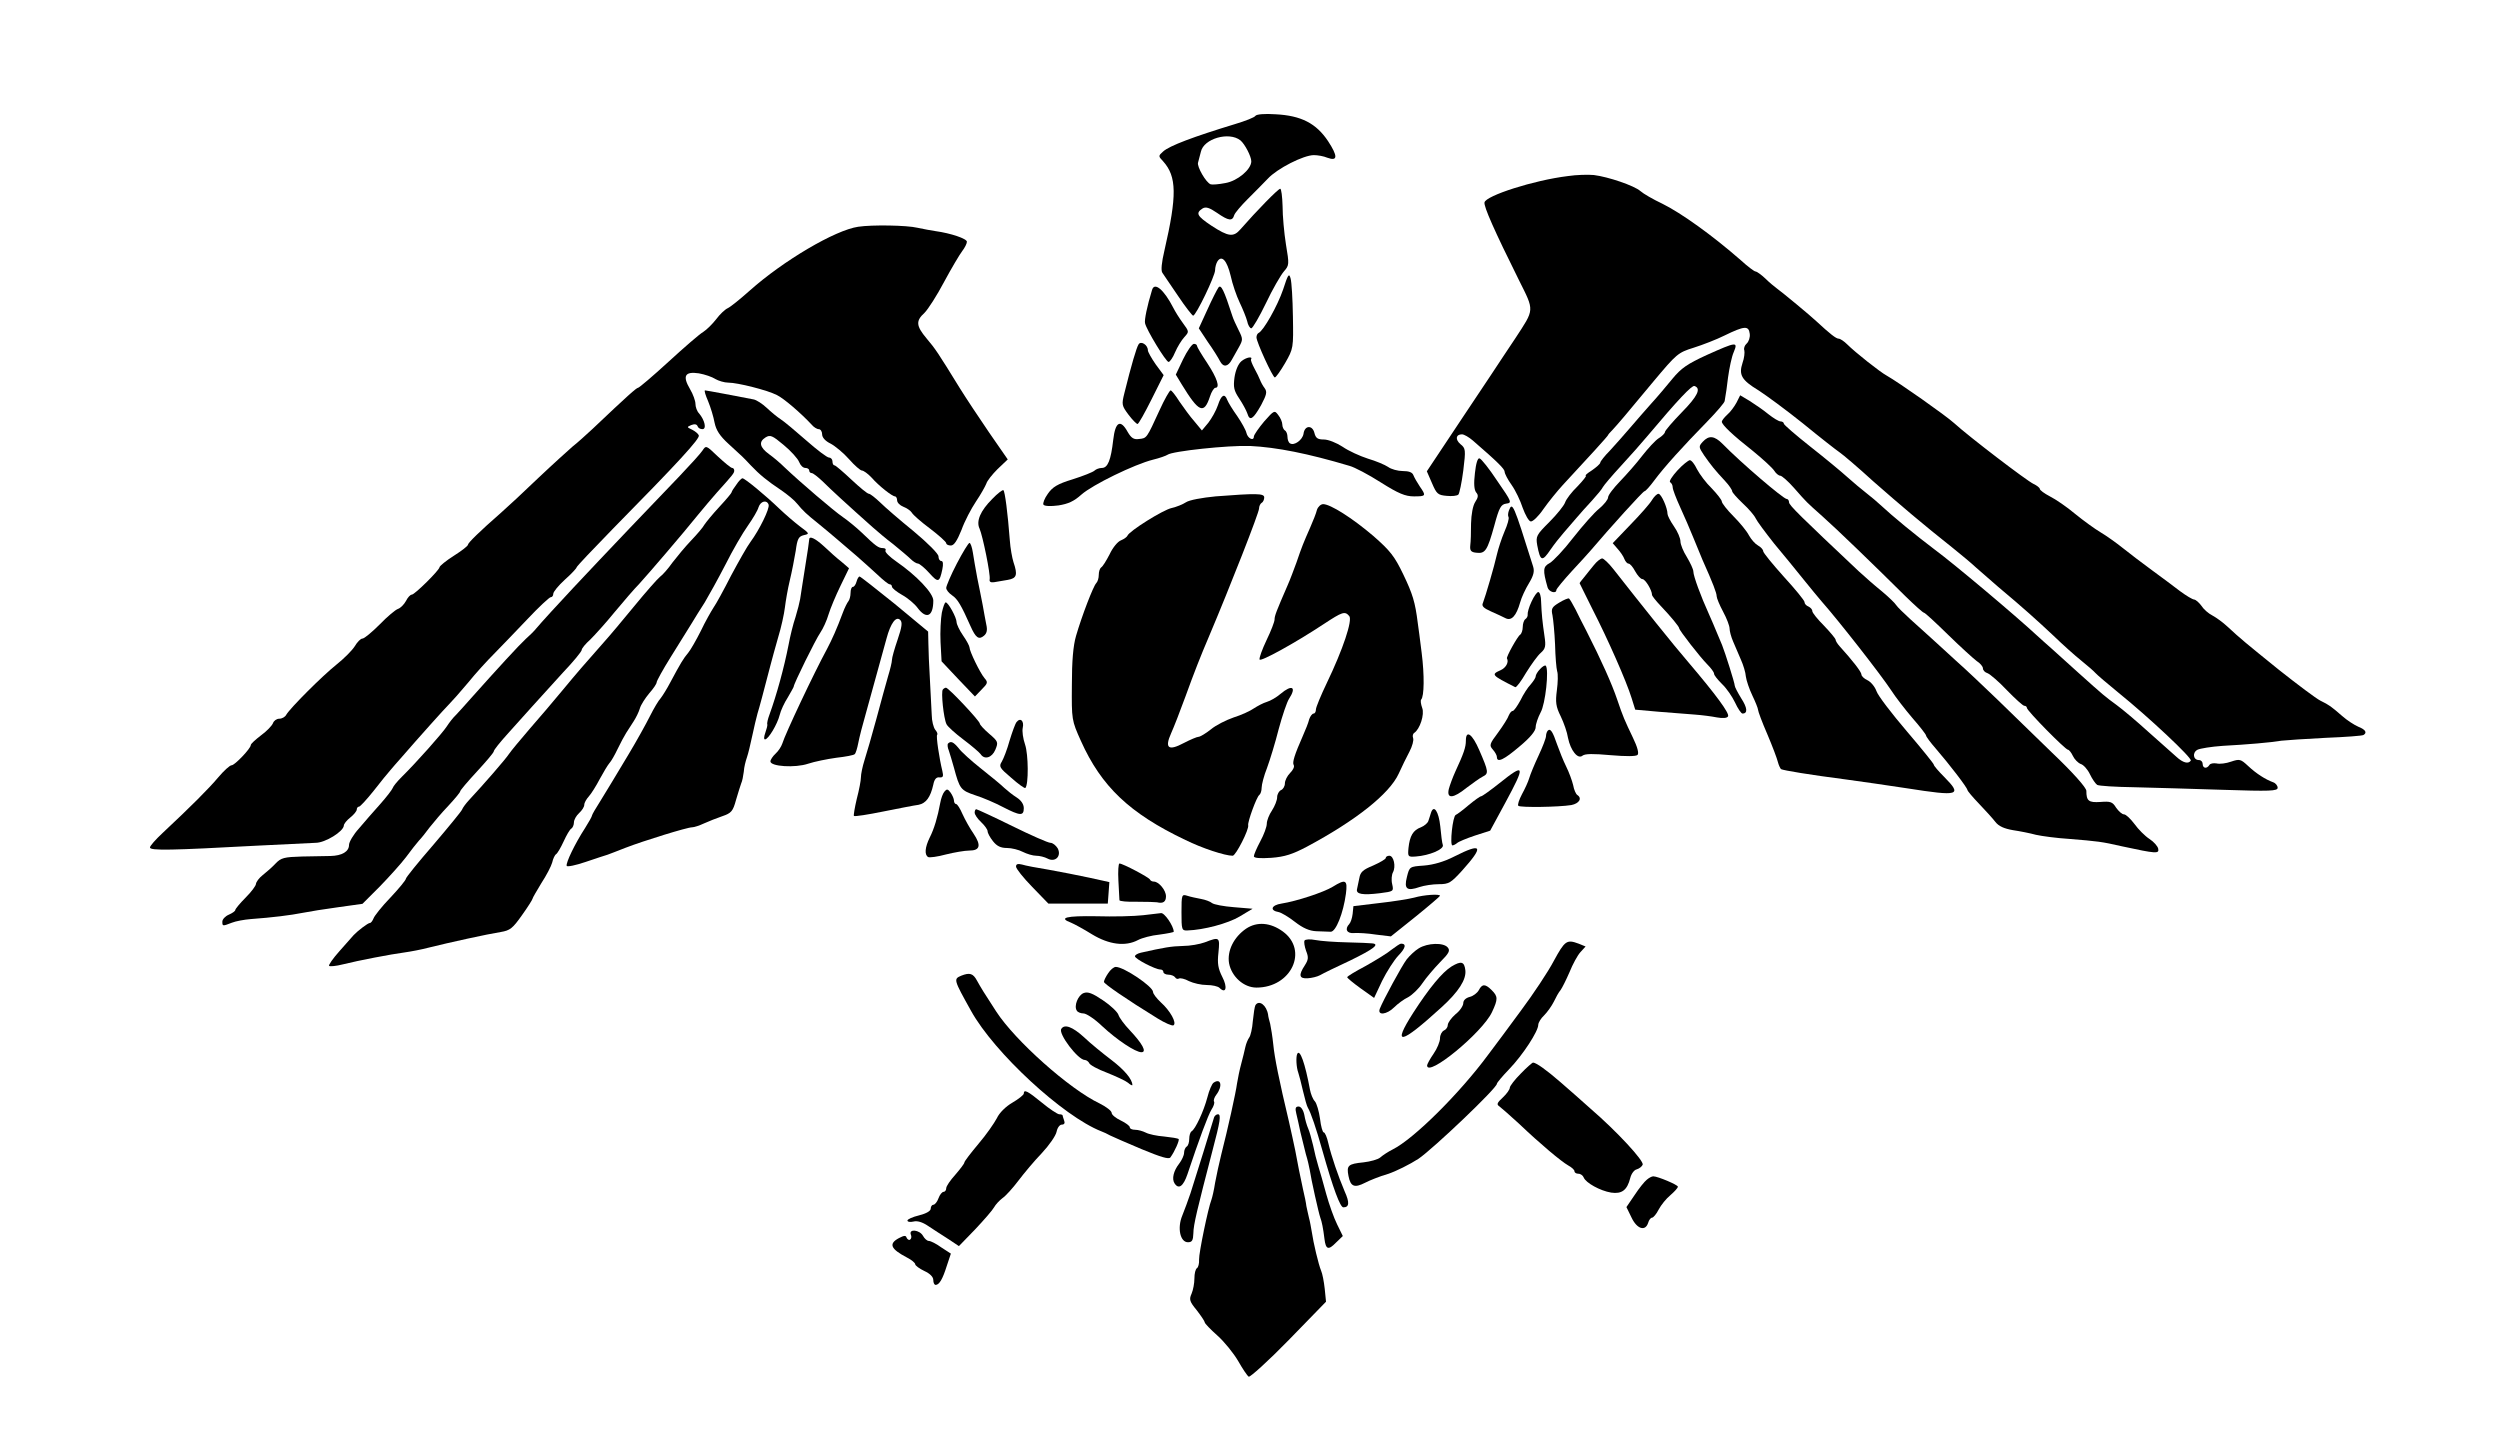 <?xml version="1.0" standalone="no"?>
<!DOCTYPE svg PUBLIC "-//W3C//DTD SVG 20010904//EN"
 "http://www.w3.org/TR/2001/REC-SVG-20010904/DTD/svg10.dtd">
<svg version="1.0" xmlns="http://www.w3.org/2000/svg"
 width="967pt" height="554pt" viewBox="0 0 967 554"
 preserveAspectRatio="xMidYMid meet">
<g transform="translate(0,554) scale(0.1,-0.1)"
fill="#000000" stroke="none">
<path d="M4856 5092 c-3 -6 -39 -20 -79 -32 -161 -49 -254 -84 -278 -106 -19
-17 -19 -18 0 -38 53 -59 54 -132 5 -345 -11 -46 -14 -78 -8 -86 5 -7 32 -48
61 -90 28 -42 55 -76 58 -76 11 0 85 154 85 176 0 11 4 26 9 34 17 26 37 3 51
-55 7 -33 23 -79 35 -104 12 -25 25 -57 29 -72 3 -16 11 -28 16 -28 5 0 31 44
57 98 25 53 57 108 69 122 21 24 21 27 8 105 -7 44 -13 110 -13 148 -1 37 -5
67 -9 67 -8 0 -91 -85 -154 -157 -27 -31 -46 -29 -112 14 -57 38 -62 49 -34
67 12 7 26 3 55 -17 46 -32 60 -33 67 -9 3 9 27 37 52 62 25 25 60 60 78 79
36 39 138 91 178 91 15 0 38 -4 52 -10 41 -15 41 6 3 64 -46 69 -104 99 -203
104 -42 3 -74 0 -78 -6z m-58 -95 c17 -14 42 -62 42 -81 0 -31 -53 -76 -100
-84 -25 -5 -51 -7 -57 -5 -18 6 -54 69 -49 84 2 8 7 27 11 42 11 51 109 79
153 44z"/>
<path d="M6065 4859 c-132 -16 -318 -76 -323 -102 -3 -16 38 -109 133 -300 61
-122 61 -111 -14 -226 -20 -29 -40 -61 -46 -69 -5 -8 -74 -112 -153 -230
l-143 -215 20 -46 c18 -42 23 -46 57 -49 20 -2 40 0 45 5 4 4 13 46 19 93 10
81 9 86 -11 102 -21 18 -18 38 6 38 8 0 27 -11 42 -24 97 -84 123 -110 123
-121 0 -7 12 -30 27 -51 15 -21 34 -61 43 -89 10 -27 23 -51 31 -52 8 -1 30
20 49 48 19 27 53 69 75 93 95 102 175 190 175 193 0 2 8 11 18 21 22 24 47
53 158 187 89 106 94 111 155 130 35 11 89 32 119 47 78 38 94 39 98 7 2 -14
-4 -31 -12 -38 -8 -7 -12 -19 -9 -26 2 -8 0 -30 -7 -49 -15 -46 -4 -66 62
-106 28 -18 106 -75 172 -128 66 -54 130 -104 142 -112 12 -8 71 -58 130 -112
106 -93 192 -166 308 -258 31 -25 71 -58 89 -75 18 -16 57 -50 86 -75 98 -82
151 -130 214 -189 34 -33 82 -76 107 -96 25 -20 50 -42 55 -48 6 -7 46 -41 90
-77 114 -92 285 -252 279 -262 -9 -14 -30 -9 -56 15 -14 12 -62 55 -108 96
-45 41 -101 88 -123 104 -45 33 -49 36 -147 124 -35 32 -82 74 -103 93 -22 19
-47 42 -56 50 -85 79 -324 280 -396 333 -78 59 -161 127 -215 177 -8 8 -31 27
-50 42 -19 15 -53 43 -75 63 -22 20 -86 73 -142 117 -57 45 -103 85 -103 89 0
5 -6 9 -13 9 -7 0 -28 13 -47 28 -19 16 -52 38 -72 51 l-37 22 -14 -28 c-8
-15 -24 -37 -36 -47 -12 -11 -21 -23 -21 -27 0 -12 42 -52 121 -114 38 -31 75
-65 82 -76 6 -10 17 -19 23 -19 6 0 30 -21 53 -47 52 -59 45 -52 110 -110 53
-47 192 -181 321 -309 36 -35 68 -64 72 -64 4 0 46 -39 94 -86 48 -47 98 -92
110 -101 13 -8 24 -21 24 -28 0 -8 8 -16 18 -19 10 -4 44 -33 75 -66 32 -33
62 -60 67 -60 6 0 10 -4 10 -8 0 -11 149 -162 159 -162 4 0 13 -11 19 -24 6
-13 20 -27 30 -31 11 -3 27 -21 36 -40 9 -19 22 -37 28 -41 7 -4 71 -8 142 -9
72 -2 227 -6 344 -10 183 -6 212 -5 212 8 0 8 -8 18 -17 21 -30 11 -65 33 -97
63 -29 27 -33 28 -66 17 -19 -7 -45 -10 -56 -7 -12 2 -25 0 -28 -6 -10 -16
-26 -13 -26 4 0 8 -6 15 -14 15 -23 0 -27 29 -6 40 10 5 54 12 97 15 94 5 187
13 228 20 17 2 93 7 170 11 77 3 143 8 147 11 15 9 8 21 -20 32 -16 7 -44 25
-63 42 -44 38 -48 41 -84 59 -16 8 -88 62 -160 119 -131 106 -146 118 -200
168 -16 15 -42 34 -57 42 -16 8 -35 25 -43 38 -9 12 -21 23 -28 24 -6 0 -31
15 -54 32 -23 18 -72 54 -110 82 -37 27 -88 66 -113 86 -25 20 -63 47 -85 60
-22 13 -66 45 -98 71 -32 27 -76 57 -98 68 -21 11 -39 24 -39 29 0 4 -11 13
-24 19 -26 12 -250 183 -307 235 -33 30 -215 158 -261 184 -26 14 -122 90
-153 121 -12 12 -27 22 -33 22 -10 0 -33 18 -87 68 -22 21 -132 112 -153 127
-8 6 -28 22 -44 38 -16 15 -33 27 -38 27 -4 0 -30 19 -56 43 -111 97 -231 183
-304 219 -36 17 -74 39 -85 49 -24 21 -124 55 -180 62 -22 2 -67 1 -100 -4z"/>
<path d="M3320 4663 c-90 -13 -291 -132 -420 -247 -36 -32 -74 -63 -85 -68
-11 -5 -31 -24 -45 -43 -14 -18 -36 -40 -50 -49 -14 -8 -74 -60 -135 -116 -60
-55 -113 -100 -117 -100 -6 0 -40 -30 -176 -159 -26 -24 -60 -55 -77 -68 -16
-14 -76 -68 -132 -121 -56 -54 -122 -115 -147 -137 -79 -69 -126 -115 -126
-122 0 -5 -25 -24 -55 -43 -30 -19 -54 -39 -55 -44 0 -11 -96 -106 -107 -106
-6 0 -16 -11 -23 -25 -7 -13 -21 -27 -30 -30 -10 -3 -42 -30 -71 -60 -30 -30
-60 -55 -67 -55 -7 0 -20 -13 -30 -30 -10 -16 -42 -48 -71 -71 -55 -44 -179
-168 -194 -194 -4 -8 -16 -15 -27 -15 -10 0 -21 -8 -24 -17 -4 -10 -24 -31
-46 -47 -22 -17 -40 -33 -40 -38 0 -13 -62 -78 -74 -78 -7 0 -30 -21 -52 -47
-37 -44 -106 -113 -214 -214 -28 -26 -50 -51 -50 -57 0 -13 83 -11 415 7 105
5 206 10 226 11 37 0 108 44 109 67 0 6 11 20 25 31 14 11 25 25 25 31 0 6 4
11 9 11 4 0 30 28 57 62 27 35 56 70 64 79 8 10 26 30 40 46 72 83 168 190
186 208 11 11 45 49 75 85 29 36 74 85 99 110 25 25 82 85 128 133 45 48 87
87 92 87 6 0 10 6 10 13 0 8 20 32 45 55 25 22 45 44 45 47 0 4 63 70 139 148
258 262 339 351 334 363 -2 6 -14 16 -26 22 -21 10 -21 10 -3 18 13 5 21 3 24
-4 2 -7 10 -12 19 -12 17 0 9 35 -13 61 -8 8 -14 25 -14 37 0 11 -9 37 -21 57
-30 51 -20 69 34 61 23 -4 52 -14 64 -22 12 -7 35 -14 50 -14 36 0 151 -29
188 -48 27 -13 93 -70 134 -114 8 -10 21 -18 28 -18 7 0 13 -9 13 -20 0 -12
12 -26 33 -36 17 -9 50 -36 71 -60 21 -24 44 -44 50 -44 6 0 23 -12 37 -27 29
-33 80 -73 91 -73 4 0 8 -7 8 -15 0 -9 11 -20 24 -25 13 -5 28 -15 33 -23 4
-8 36 -36 71 -62 34 -26 62 -51 62 -56 0 -5 8 -9 18 -9 12 0 24 18 41 60 12
34 38 83 56 110 19 28 36 59 40 69 3 11 23 36 44 57 l39 37 -72 104 c-39 57
-90 134 -113 171 -85 138 -95 153 -129 193 -41 49 -42 68 -8 99 14 14 48 67
76 120 28 52 60 106 70 119 10 13 18 29 18 36 0 12 -63 33 -121 41 -15 2 -46
8 -70 13 -42 10 -176 12 -229 4z"/>
<path d="M4963 4420 c-21 -62 -76 -160 -95 -168 -4 -2 -8 -9 -8 -17 0 -18 63
-155 71 -155 4 0 22 25 40 56 32 56 32 58 30 179 -1 68 -5 134 -9 148 -6 22
-10 16 -29 -43z"/>
<path d="M4713 4428 c-5 -7 -25 -46 -43 -86 l-33 -72 35 -53 c20 -28 41 -62
47 -74 13 -25 31 -22 46 6 6 10 18 32 27 48 16 29 16 32 -1 66 -10 20 -21 44
-24 54 -33 102 -44 124 -54 111z"/>
<path d="M4456 4418 c-19 -62 -30 -116 -27 -128 5 -25 81 -150 91 -150 5 0 17
17 25 37 9 21 25 47 36 59 19 21 19 21 -6 55 -14 19 -30 45 -37 59 -36 70 -73
101 -82 68z"/>
<path d="M4404 4208 c-8 -12 -28 -80 -55 -189 -11 -44 -10 -48 16 -83 15 -20
31 -36 35 -36 4 0 28 43 54 95 l47 94 -31 42 c-16 23 -30 48 -30 54 0 21 -27
38 -36 23z"/>
<path d="M4576 4150 l-28 -59 23 -38 c66 -108 86 -117 109 -47 6 19 16 34 21
34 19 0 7 37 -31 95 -22 33 -40 63 -40 67 0 5 -6 8 -12 8 -7 0 -26 -27 -42
-60z"/>
<path d="M6602 4167 c-76 -35 -99 -51 -133 -92 -22 -27 -59 -71 -82 -96 -23
-26 -60 -68 -82 -94 -22 -26 -57 -65 -77 -87 -21 -21 -38 -43 -38 -47 0 -5
-15 -18 -32 -30 -18 -11 -29 -21 -24 -21 4 0 -10 -18 -32 -41 -23 -22 -44 -50
-48 -62 -4 -12 -31 -46 -61 -76 -50 -50 -53 -55 -47 -90 12 -63 19 -65 52 -16
13 19 36 48 50 64 15 17 37 43 50 58 13 15 40 46 60 67 20 22 39 45 42 52 3 6
34 43 70 82 36 39 81 90 101 114 122 145 173 198 183 195 27 -9 13 -39 -49
-102 -36 -37 -65 -71 -65 -76 0 -5 -11 -16 -24 -24 -14 -9 -42 -40 -64 -68
-22 -29 -61 -73 -86 -99 -25 -26 -46 -53 -46 -62 0 -8 -15 -27 -34 -43 -19
-15 -64 -66 -101 -113 -36 -47 -78 -91 -91 -98 -26 -14 -27 -27 -8 -94 5 -18
34 -26 34 -10 0 4 27 37 60 73 33 35 65 71 72 79 74 87 203 230 209 230 4 0
21 19 38 42 37 50 110 131 204 227 37 38 68 74 68 80 1 6 2 14 3 19 1 4 6 36
10 72 5 36 14 80 22 98 17 41 12 41 -104 -11z"/>
<path d="M4802 4143 c-13 -11 -23 -36 -27 -63 -5 -38 -2 -51 18 -81 14 -21 28
-47 32 -59 9 -30 22 -22 53 33 21 40 24 51 14 65 -7 9 -15 24 -18 32 -3 8 -13
29 -22 45 -9 17 -15 32 -13 35 8 13 -19 8 -37 -7z"/>
<path d="M2739 3988 c10 -24 21 -61 25 -83 6 -29 20 -51 54 -82 56 -51 56 -51
86 -83 34 -36 65 -61 116 -95 25 -17 53 -40 63 -53 24 -29 37 -41 82 -77 20
-16 53 -44 73 -61 21 -18 55 -47 76 -65 22 -19 57 -51 79 -71 22 -21 43 -38
48 -38 5 0 9 -4 9 -9 0 -6 18 -20 39 -32 22 -12 49 -35 60 -50 34 -46 61 -34
61 28 0 29 -65 97 -143 151 -26 18 -45 37 -42 42 3 6 -1 10 -10 10 -17 0 -27
7 -83 61 -20 19 -53 46 -72 59 -34 23 -165 135 -225 192 -16 16 -43 39 -60 51
-37 27 -41 48 -14 65 18 11 26 8 70 -29 28 -23 55 -53 60 -66 5 -13 15 -23 24
-23 8 0 15 -4 15 -10 0 -5 4 -10 10 -10 5 0 24 -15 42 -32 29 -29 94 -89 193
-177 17 -15 52 -45 80 -66 27 -22 58 -48 67 -57 10 -10 23 -18 29 -18 5 0 25
-16 43 -36 35 -39 40 -38 51 14 4 20 3 32 -4 32 -6 0 -11 8 -11 18 0 10 -41
51 -96 97 -53 43 -112 94 -130 112 -19 18 -38 33 -43 33 -6 0 -36 25 -68 55
-32 30 -61 55 -65 55 -5 0 -8 7 -8 15 0 8 -6 15 -13 15 -8 0 -47 30 -88 66
-41 36 -85 73 -99 82 -14 9 -38 29 -55 45 -16 15 -39 30 -50 32 -56 11 -183
35 -188 35 -4 0 2 -19 12 -42z"/>
<path d="M4485 3953 c-50 -109 -49 -108 -79 -111 -20 -3 -30 3 -44 27 -28 51
-48 40 -56 -30 -9 -79 -21 -109 -44 -109 -10 0 -23 -5 -28 -10 -6 -6 -44 -21
-85 -34 -59 -18 -78 -30 -96 -56 -13 -18 -20 -37 -17 -42 4 -6 28 -7 58 -3 38
6 60 16 89 42 43 38 205 117 277 135 25 6 50 15 56 19 18 14 235 37 319 34
103 -5 224 -29 385 -77 19 -5 74 -34 121 -64 68 -43 95 -54 128 -54 47 0 48 2
23 38 -10 15 -21 34 -25 44 -4 11 -17 16 -41 16 -19 0 -45 7 -57 16 -12 8 -47
23 -78 32 -31 10 -75 30 -98 46 -23 15 -55 28 -72 28 -24 0 -32 5 -37 26 -8
31 -38 29 -42 -4 -4 -24 -36 -47 -52 -37 -6 3 -10 15 -10 25 0 10 -4 22 -10
25 -5 3 -10 14 -10 23 0 9 -7 26 -16 37 -14 19 -16 18 -54 -25 -21 -25 -39
-51 -40 -58 0 -20 -24 -8 -29 14 -2 10 -18 39 -35 64 -18 25 -35 53 -39 63
-10 27 -23 20 -36 -20 -7 -21 -24 -51 -37 -68 l-25 -30 -29 35 c-17 19 -42 54
-58 77 -15 24 -30 43 -34 43 -4 0 -24 -35 -43 -77z"/>
<path d="M6586 3831 c-16 -18 -16 -20 6 -53 26 -37 40 -55 81 -99 15 -16 27
-34 27 -39 0 -5 19 -26 41 -47 23 -21 45 -47 50 -58 5 -11 37 -54 71 -97 35
-42 86 -104 113 -138 28 -34 59 -73 70 -85 68 -77 229 -283 270 -345 16 -25
53 -73 82 -107 29 -33 53 -64 53 -68 0 -4 17 -27 38 -51 51 -59 122 -151 122
-160 0 -3 20 -27 45 -53 24 -25 53 -57 63 -70 13 -17 34 -26 68 -32 27 -4 67
-12 89 -18 22 -5 81 -13 130 -16 109 -9 122 -10 205 -29 130 -28 142 -29 138
-9 -2 10 -17 27 -34 38 -17 11 -43 37 -58 58 -15 20 -33 37 -40 37 -8 0 -21
12 -31 26 -14 23 -22 25 -61 22 -45 -3 -54 4 -54 43 0 12 -50 69 -132 147 -72
70 -168 163 -213 207 -46 44 -117 112 -160 150 -42 39 -89 81 -104 95 -15 14
-48 43 -72 65 -25 23 -50 47 -55 55 -5 8 -29 31 -54 52 -25 20 -65 55 -90 78
-225 212 -270 256 -270 267 0 7 -4 13 -9 13 -13 0 -179 142 -248 213 -32 32
-53 34 -77 8z"/>
<path d="M2717 3797 c-8 -12 -48 -56 -88 -98 -65 -67 -309 -323 -409 -430 -50
-53 -133 -144 -146 -160 -6 -8 -24 -26 -40 -40 -26 -24 -106 -111 -214 -232
-19 -22 -44 -49 -55 -61 -12 -11 -28 -32 -37 -46 -16 -25 -118 -140 -174 -195
-17 -17 -33 -36 -35 -43 -2 -6 -24 -35 -49 -63 -25 -28 -62 -70 -82 -94 -21
-23 -38 -52 -38 -63 0 -26 -27 -42 -72 -43 -18 0 -68 -1 -110 -2 -69 -2 -81
-5 -102 -27 -13 -14 -36 -34 -50 -45 -14 -11 -25 -26 -26 -34 0 -7 -18 -31
-40 -53 -22 -22 -40 -44 -40 -48 0 -4 -11 -12 -25 -18 -14 -6 -25 -18 -25 -27
0 -18 1 -18 37 -4 15 6 48 12 73 14 83 6 155 15 200 24 25 5 87 15 139 22 l93
13 67 67 c36 37 82 88 101 113 19 26 42 55 50 64 9 9 28 33 42 52 15 19 47 57
72 83 25 27 46 52 46 56 0 4 29 38 65 77 35 38 65 73 65 78 0 5 24 35 53 67
28 31 72 80 97 108 25 28 78 86 117 129 40 42 73 82 73 88 0 6 15 24 33 40 17
17 60 64 94 106 35 42 77 91 95 109 33 36 167 192 229 269 20 25 53 63 72 85
63 70 67 75 67 85 0 6 -4 10 -8 10 -5 0 -29 20 -55 44 -46 44 -46 44 -60 23z"/>
<path d="M5705 3710 c-5 -41 -3 -65 5 -75 9 -10 8 -19 -4 -37 -9 -14 -15 -47
-16 -83 0 -33 -1 -71 -3 -85 -2 -20 3 -26 24 -28 34 -4 42 8 69 105 19 71 26
82 46 85 23 3 22 6 -34 87 -31 47 -62 86 -69 88 -7 3 -14 -19 -18 -57z"/>
<path d="M6488 3720 c-20 -22 -33 -42 -28 -45 6 -4 10 -12 10 -20 0 -8 13 -42
29 -77 16 -35 39 -88 51 -118 12 -30 28 -68 35 -85 42 -94 55 -129 55 -141 0
-7 11 -34 25 -60 14 -26 25 -55 25 -65 0 -10 6 -33 14 -51 8 -18 21 -49 30
-70 9 -20 18 -49 19 -65 2 -15 13 -48 25 -73 12 -25 22 -50 22 -55 0 -6 16
-49 36 -95 20 -47 38 -95 41 -108 3 -12 9 -24 12 -27 9 -5 112 -22 251 -40 58
-8 164 -23 235 -34 204 -32 216 -28 145 44 -22 22 -40 43 -40 47 0 4 -47 62
-105 130 -58 68 -111 137 -117 155 -6 17 -22 36 -35 42 -13 6 -23 16 -23 22 0
10 -35 55 -85 110 -8 9 -15 20 -15 25 -1 5 -21 29 -45 54 -25 25 -45 50 -45
56 0 7 -7 14 -15 18 -8 3 -15 10 -15 17 0 6 -36 50 -80 98 -44 49 -80 93 -80
99 0 6 -9 16 -20 22 -11 6 -26 23 -35 39 -8 16 -35 49 -60 74 -25 25 -45 51
-45 57 0 6 -18 29 -39 51 -22 21 -47 55 -57 74 -9 19 -21 35 -28 35 -6 -1 -28
-18 -48 -40z"/>
<path d="M2848 3665 c-10 -13 -18 -26 -18 -29 0 -3 -21 -28 -47 -56 -27 -29
-52 -60 -58 -69 -5 -10 -29 -38 -52 -62 -23 -24 -55 -63 -72 -85 -16 -23 -38
-48 -48 -55 -10 -8 -55 -59 -100 -114 -45 -55 -98 -118 -118 -140 -77 -87
-102 -116 -160 -186 -33 -40 -90 -107 -126 -148 -36 -42 -72 -85 -80 -97 -12
-19 -99 -119 -155 -179 -12 -13 -24 -29 -27 -37 -3 -7 -53 -68 -111 -136 -58
-67 -106 -126 -106 -131 0 -5 -27 -38 -60 -73 -33 -34 -62 -71 -65 -80 -4 -10
-10 -18 -14 -18 -8 0 -48 -31 -63 -47 -4 -5 -28 -32 -54 -61 -26 -29 -44 -55
-41 -58 3 -3 27 -1 54 6 60 15 185 39 238 46 22 3 65 11 95 19 76 19 226 52
277 60 36 6 46 14 82 65 23 32 41 61 41 64 0 3 16 30 34 60 19 29 38 65 42 80
3 14 10 29 15 32 5 3 18 25 29 49 11 24 24 47 30 50 5 3 10 14 10 24 0 10 9
26 20 36 11 10 20 24 20 32 0 8 8 22 18 33 9 10 28 40 42 67 14 26 31 54 37
61 7 7 21 32 32 55 11 23 26 51 33 62 7 11 20 31 29 45 9 14 20 36 24 50 4 14
21 40 36 58 16 18 29 37 29 43 0 5 24 49 54 97 30 48 65 105 79 127 13 22 37
60 53 85 15 25 51 90 80 146 28 56 67 123 87 151 19 27 38 59 41 71 8 24 32
30 39 10 5 -15 -36 -98 -70 -144 -13 -17 -46 -76 -75 -130 -28 -55 -58 -110
-68 -124 -9 -14 -32 -54 -49 -90 -18 -36 -40 -74 -49 -85 -18 -21 -30 -41 -69
-114 -13 -25 -30 -52 -37 -61 -8 -8 -27 -40 -42 -70 -15 -30 -51 -95 -81 -145
-69 -115 -72 -120 -110 -182 -18 -28 -33 -54 -33 -57 0 -4 -12 -25 -27 -49
-39 -60 -75 -135 -71 -146 1 -5 35 2 73 15 39 13 77 26 85 28 8 3 40 15 70 27
70 27 238 79 257 79 8 0 29 7 46 15 18 8 50 21 71 28 35 12 41 19 53 63 8 27
17 56 20 64 4 8 8 29 10 45 1 17 7 41 12 55 5 14 14 52 21 85 7 33 16 71 20
85 7 22 23 82 51 190 5 19 18 67 29 105 12 39 23 90 26 115 3 25 11 72 19 105
8 33 18 85 23 115 6 46 11 55 31 60 23 5 23 6 -15 34 -21 16 -57 47 -79 68
-53 51 -134 118 -143 118 -4 0 -15 -11 -24 -25z"/>
<path d="M3838 3610 c-46 -46 -63 -86 -49 -115 12 -27 43 -178 39 -196 -2 -9
4 -13 17 -11 11 2 35 6 53 9 35 6 39 19 22 69 -5 16 -12 54 -14 84 -8 105 -19
191 -25 194 -3 2 -23 -13 -43 -34z"/>
<path d="M4702 3620 c-52 -5 -102 -14 -115 -23 -12 -8 -37 -18 -55 -22 -33 -7
-164 -89 -171 -107 -2 -5 -13 -13 -25 -18 -12 -4 -32 -28 -44 -54 -13 -25 -27
-48 -33 -51 -5 -4 -9 -16 -9 -29 0 -12 -4 -26 -10 -32 -11 -11 -55 -125 -78
-204 -11 -38 -16 -97 -16 -190 -1 -134 -1 -136 35 -216 79 -176 188 -280 404
-383 65 -32 153 -61 183 -61 12 0 64 102 60 118 -3 12 33 111 43 117 5 4 9 16
9 28 0 12 9 47 21 77 11 30 32 98 45 150 14 52 32 105 40 117 30 46 12 57 -33
19 -15 -13 -39 -27 -53 -31 -14 -4 -36 -16 -50 -25 -14 -10 -49 -26 -78 -35
-29 -10 -69 -30 -88 -46 -20 -16 -42 -29 -48 -29 -6 0 -32 -11 -57 -24 -60
-32 -75 -20 -49 38 10 22 35 86 55 141 34 94 60 160 90 230 85 201 195 482
195 498 0 9 5 19 10 22 6 3 10 13 10 21 0 16 -31 16 -188 4z"/>
<path d="M6390 3606 c-8 -14 -46 -57 -84 -96 l-68 -71 19 -22 c11 -12 23 -30
26 -39 4 -10 11 -18 16 -18 6 0 17 -13 26 -30 9 -16 21 -30 28 -30 11 0 37
-43 37 -61 0 -4 15 -23 33 -42 41 -43 72 -81 72 -87 0 -8 82 -113 109 -140 14
-14 26 -30 26 -36 0 -6 14 -23 31 -40 17 -16 39 -48 50 -71 11 -24 24 -43 29
-43 21 0 19 22 -5 59 -14 23 -25 44 -25 49 0 10 -37 127 -49 157 -5 11 -14 34
-21 50 -7 17 -20 48 -30 70 -31 68 -60 147 -60 164 0 9 -12 34 -25 56 -14 22
-25 49 -25 61 0 12 -11 38 -25 58 -14 20 -25 42 -25 48 0 23 -24 78 -35 78 -6
0 -17 -11 -25 -24z"/>
<path d="M5094 3568 c-3 -13 -15 -43 -26 -68 -26 -59 -33 -76 -53 -135 -10
-27 -25 -68 -35 -90 -43 -99 -50 -117 -50 -131 0 -9 -14 -45 -31 -80 -17 -36
-29 -69 -27 -75 3 -10 136 63 248 137 73 48 82 51 99 31 13 -16 -24 -128 -87
-259 -23 -48 -42 -94 -42 -102 0 -9 -4 -16 -9 -16 -5 0 -13 -10 -17 -22 -3
-13 -14 -41 -24 -63 -33 -75 -42 -104 -36 -114 4 -6 -2 -19 -14 -31 -11 -11
-20 -29 -20 -40 0 -11 -7 -23 -15 -26 -8 -4 -15 -16 -15 -28 0 -11 -9 -34 -20
-51 -11 -16 -20 -39 -20 -51 0 -12 -11 -42 -25 -68 -14 -26 -25 -52 -25 -58 0
-7 23 -9 68 -6 52 4 82 14 137 43 189 101 319 204 355 282 12 27 31 65 42 86
11 21 17 44 14 52 -3 8 -1 17 4 20 22 14 41 72 31 97 -5 14 -7 28 -4 32 12 12
13 95 2 181 -6 50 -13 101 -15 115 -10 81 -20 113 -56 188 -34 71 -51 92 -116
149 -81 69 -166 123 -194 123 -9 0 -20 -10 -24 -22z"/>
<path d="M5836 3564 c-3 -9 -4 -19 -1 -24 3 -5 -4 -30 -16 -57 -11 -26 -24
-66 -29 -88 -10 -45 -44 -161 -54 -187 -6 -12 2 -20 31 -33 21 -9 46 -21 56
-26 23 -12 42 8 57 61 5 19 21 53 34 74 18 30 22 46 16 65 -77 245 -80 252
-94 215z"/>
<path d="M3130 3453 c0 -5 -7 -53 -16 -108 -9 -55 -17 -110 -19 -122 -2 -12
-10 -44 -18 -70 -9 -26 -21 -75 -27 -108 -17 -87 -46 -193 -74 -270 -6 -16
-10 -33 -8 -37 1 -4 -3 -19 -8 -33 -5 -14 -6 -25 -1 -25 13 0 48 59 57 95 4
17 18 47 31 67 12 21 23 40 23 42 0 11 85 183 103 209 11 16 25 47 32 71 7 23
28 73 46 110 l33 68 -29 25 c-17 13 -47 40 -67 59 -35 32 -58 43 -58 27z"/>
<path d="M3701 3360 c-23 -44 -41 -87 -41 -94 0 -8 10 -20 23 -29 21 -14 35
-38 71 -119 20 -45 32 -54 52 -37 11 9 14 22 9 43 -3 17 -10 51 -14 76 -5 25
-14 72 -21 105 -6 33 -14 77 -17 98 -3 20 -9 37 -13 37 -4 0 -26 -36 -49 -80z"/>
<path d="M6165 3354 c-11 -14 -28 -34 -37 -46 -10 -12 -18 -22 -18 -24 0 -1
23 -46 50 -101 58 -113 131 -278 151 -343 l14 -45 90 -8 c50 -4 113 -9 140
-11 28 -2 66 -7 86 -11 23 -4 39 -3 43 4 7 11 -46 83 -154 210 -57 66 -180
220 -289 359 -18 23 -38 42 -44 42 -7 -1 -21 -12 -32 -26z"/>
<path d="M3313 3290 c-3 -11 -9 -20 -14 -20 -5 0 -9 -10 -9 -23 0 -13 -4 -27
-8 -32 -5 -6 -15 -26 -22 -45 -23 -62 -42 -104 -61 -140 -50 -92 -162 -329
-173 -366 -4 -12 -15 -29 -26 -39 -11 -10 -20 -24 -20 -30 0 -20 96 -26 146
-9 24 8 73 18 109 23 36 4 68 10 71 14 4 3 10 23 14 44 4 21 17 72 29 113 31
113 66 239 80 290 16 60 37 88 53 72 9 -9 7 -26 -10 -76 -12 -35 -22 -70 -22
-79 0 -8 -7 -37 -15 -63 -8 -27 -28 -101 -45 -164 -17 -63 -38 -135 -46 -160
-8 -25 -14 -55 -14 -67 0 -12 -7 -49 -16 -83 -8 -34 -13 -64 -11 -66 3 -3 54
5 113 17 60 12 121 24 137 26 29 6 46 29 57 78 4 21 12 30 24 28 14 -1 16 4
11 25 -12 49 -25 136 -20 140 3 3 -1 12 -8 20 -6 8 -13 34 -13 56 -1 23 -4 84
-7 136 -3 52 -6 116 -6 141 l-1 46 -129 107 c-72 58 -133 106 -136 106 -4 0
-9 -9 -12 -20z"/>
<path d="M5924 3213 c-10 -21 -16 -43 -15 -50 1 -6 -3 -14 -9 -18 -5 -3 -10
-17 -10 -30 0 -13 -5 -27 -10 -30 -10 -6 -55 -87 -51 -92 8 -14 -4 -36 -24
-45 -38 -17 -37 -19 56 -66 4 -2 23 23 42 56 20 32 45 67 57 77 18 16 20 26
14 65 -8 55 -11 84 -13 133 0 20 -5 37 -11 37 -5 0 -17 -17 -26 -37z"/>
<path d="M6031 3209 c-28 -17 -32 -23 -26 -49 3 -16 8 -67 10 -113 1 -46 5
-93 8 -103 4 -11 3 -44 -1 -74 -6 -46 -4 -63 15 -101 12 -25 25 -62 28 -83 10
-49 38 -84 56 -69 10 8 42 8 109 2 59 -5 98 -5 104 1 6 6 0 30 -18 67 -32 67
-38 80 -61 148 -20 59 -60 149 -119 265 -13 25 -32 62 -42 83 -11 21 -22 40
-25 42 -3 2 -20 -5 -38 -16z"/>
<path d="M3643 3170 c-4 -22 -7 -74 -5 -114 l4 -74 64 -68 65 -68 26 27 c24
24 25 28 11 44 -17 20 -58 104 -58 119 0 5 -11 26 -25 46 -14 20 -25 44 -25
52 0 17 -32 76 -42 76 -4 0 -10 -18 -15 -40z"/>
<path d="M5957 2952 c-10 -10 -17 -23 -17 -28 0 -6 -9 -19 -19 -31 -11 -11
-29 -39 -40 -62 -12 -22 -25 -41 -30 -41 -5 0 -11 -8 -15 -17 -3 -10 -22 -40
-41 -66 -34 -45 -35 -50 -21 -66 9 -10 16 -23 16 -29 0 -24 27 -11 88 41 41
34 62 60 62 74 0 12 9 38 19 57 19 33 33 167 20 181 -3 3 -13 -3 -22 -13z"/>
<path d="M3647 2873 c-8 -8 3 -112 14 -134 4 -9 34 -36 66 -60 32 -24 62 -50
66 -56 15 -23 44 -14 57 17 12 29 11 32 -24 62 -20 17 -36 35 -36 39 0 10
-121 139 -131 139 -3 0 -9 -3 -12 -7z"/>
<path d="M3932 2747 c-5 -6 -17 -39 -27 -72 -9 -33 -23 -69 -30 -81 -12 -19
-9 -24 37 -63 27 -24 51 -41 54 -39 13 13 12 130 -1 168 -8 23 -12 52 -9 65 6
26 -9 41 -24 22z"/>
<path d="M5987 2714 c-4 -4 -7 -14 -7 -21 0 -8 -13 -42 -29 -76 -16 -34 -32
-73 -36 -87 -4 -14 -17 -42 -28 -62 -11 -21 -18 -41 -14 -45 8 -7 156 -5 205
3 30 6 43 26 23 39 -5 3 -13 20 -16 38 -4 17 -16 50 -27 72 -11 22 -26 60 -35
85 -17 50 -26 64 -36 54z"/>
<path d="M5670 2675 c0 -25 -8 -49 -41 -120 -10 -22 -21 -52 -25 -67 -9 -39
17 -37 69 5 23 17 50 37 62 43 24 12 23 19 -13 102 -27 63 -52 81 -52 37z"/>
<path d="M3667 2664 c-3 -3 -2 -16 3 -27 4 -12 13 -42 20 -67 22 -82 26 -87
82 -106 29 -9 78 -30 108 -46 66 -34 80 -35 80 -4 0 15 -10 30 -27 41 -16 10
-37 27 -48 37 -11 11 -51 44 -89 74 -38 30 -78 66 -88 80 -20 24 -30 29 -41
18z"/>
<path d="M5799 2510 c-34 -27 -66 -50 -70 -50 -4 0 -25 -15 -48 -34 -22 -19
-45 -36 -50 -38 -12 -4 -24 -118 -13 -118 4 0 12 4 18 9 5 5 36 18 69 29 l59
19 58 107 c80 148 77 156 -23 76z"/>
<path d="M3653 2478 c-6 -7 -13 -26 -16 -43 -10 -55 -24 -102 -41 -135 -18
-37 -21 -66 -6 -75 5 -3 36 1 69 10 32 8 73 15 90 15 42 0 47 20 17 65 -14 20
-33 54 -43 76 -9 21 -20 39 -25 39 -4 0 -8 6 -8 13 0 7 -6 21 -13 31 -11 15
-15 15 -24 4z"/>
<path d="M3770 2397 c0 -8 11 -24 25 -37 14 -13 25 -29 25 -35 0 -7 9 -24 21
-39 15 -19 30 -26 54 -26 18 0 46 -7 61 -15 16 -8 39 -15 52 -15 13 0 33 -5
44 -11 30 -16 55 10 39 40 -7 11 -19 21 -28 21 -9 0 -75 29 -148 65 -73 36
-136 65 -139 65 -3 0 -6 -6 -6 -13z"/>
<path d="M5535 2396 c-3 -9 -7 -23 -10 -31 -2 -8 -16 -20 -29 -25 -30 -11 -43
-33 -48 -80 -3 -34 -2 -35 28 -33 54 4 109 28 105 44 -3 7 -7 41 -10 73 -6 57
-25 86 -36 52z"/>
<path d="M5625 2227 c-39 -20 -80 -32 -117 -35 -56 -4 -56 -4 -66 -44 -12 -47
0 -56 49 -39 18 6 51 11 75 11 38 0 46 5 89 52 86 96 79 110 -30 55z"/>
<path d="M5360 2221 c0 -4 -22 -17 -49 -29 -39 -16 -49 -25 -53 -48 -3 -16 -7
-35 -9 -43 -5 -20 22 -24 88 -16 54 7 54 7 48 35 -4 16 -2 37 3 46 12 22 3 64
-14 64 -8 0 -14 -4 -14 -9z"/>
<path d="M3930 2188 c0 -8 28 -43 63 -79 l62 -64 115 0 115 0 3 41 3 42 -77
17 c-42 9 -113 23 -158 31 -44 7 -91 16 -103 20 -16 4 -23 2 -23 -8z"/>
<path d="M4326 2133 c2 -38 4 -71 4 -75 0 -4 30 -7 68 -6 37 0 72 -1 77 -2 24
-6 35 2 35 23 0 24 -28 57 -47 57 -6 0 -13 3 -15 8 -3 8 -105 62 -118 62 -4 0
-6 -30 -4 -67z"/>
<path d="M5155 2110 c-34 -21 -140 -56 -198 -65 -40 -6 -47 -27 -11 -33 10 -2
39 -19 63 -38 31 -24 56 -35 83 -36 21 -1 46 -2 55 -2 20 -1 49 72 59 147 7
54 -1 58 -51 27z"/>
<path d="M4570 2011 c0 -67 1 -71 23 -70 63 2 157 27 202 54 l50 30 -72 6
c-39 3 -77 10 -85 16 -7 6 -26 13 -43 16 -16 3 -40 8 -52 12 -22 7 -23 5 -23
-64z"/>
<path d="M5470 2068 c-19 -5 -80 -15 -135 -21 l-100 -12 -3 -30 c-2 -17 -8
-34 -13 -39 -19 -20 -9 -38 19 -35 15 1 53 -1 84 -6 l58 -7 95 76 c52 42 95
79 95 81 0 8 -62 4 -100 -7z"/>
<path d="M4422 2000 c-34 -4 -116 -6 -182 -4 -116 2 -148 -6 -97 -25 12 -5 49
-25 81 -45 66 -40 129 -48 178 -22 15 8 52 18 83 21 30 4 55 9 55 11 0 22 -37
76 -50 72 -3 0 -33 -4 -68 -8z"/>
<path d="M4820 1948 c-48 -33 -74 -86 -66 -134 10 -52 57 -94 106 -94 135 0
202 144 102 217 -48 35 -100 39 -142 11z"/>
<path d="M4660 1895 c-19 -7 -57 -14 -85 -14 -44 -1 -73 -6 -162 -26 -13 -3
-23 -9 -23 -14 0 -10 79 -51 98 -51 7 0 12 -4 12 -10 0 -5 9 -10 19 -10 11 0
23 -5 26 -10 4 -6 10 -8 15 -5 5 3 23 -1 39 -10 17 -8 47 -15 69 -15 21 0 43
-5 49 -11 25 -25 32 2 11 42 -16 32 -20 51 -15 95 6 60 4 61 -53 39z"/>
<path d="M5046 1902 c-3 -5 0 -23 6 -40 10 -25 9 -34 -5 -56 -25 -38 -22 -52
11 -50 16 1 37 6 48 12 10 6 63 32 117 57 90 44 115 63 85 66 -7 1 -51 3 -98
4 -47 1 -102 5 -122 9 -20 4 -39 3 -42 -2z"/>
<path d="M6010 1823 c-22 -42 -80 -129 -127 -192 -47 -64 -104 -141 -127 -171
-110 -149 -287 -325 -369 -366 -18 -9 -39 -23 -48 -31 -9 -8 -39 -16 -65 -19
-60 -6 -66 -12 -58 -53 8 -41 23 -47 64 -26 17 9 57 25 88 34 31 10 85 37 119
59 57 39 303 273 303 290 0 4 22 30 48 57 52 54 112 146 112 171 0 8 10 25 23
37 12 12 29 36 37 52 8 17 19 37 26 45 6 8 22 40 35 70 12 30 31 65 42 77 l20
22 -27 11 c-46 17 -53 12 -96 -67z"/>
<path d="M5383 1867 c-15 -13 -61 -41 -100 -63 -40 -21 -73 -41 -72 -44 0 -3
23 -22 52 -43 l52 -37 31 66 c18 36 46 80 63 98 28 29 32 46 10 46 -4 0 -20
-11 -36 -23z"/>
<path d="M5488 1872 c-15 -9 -36 -29 -47 -43 -19 -25 -91 -158 -104 -191 -10
-27 27 -23 56 6 13 13 37 31 54 39 16 9 41 33 55 54 14 21 45 57 68 81 35 35
40 45 30 57 -16 20 -78 18 -112 -3z"/>
<path d="M5615 1802 c-37 -23 -87 -84 -149 -180 -83 -130 -50 -124 110 22 66
60 96 107 92 143 -4 34 -16 37 -53 15z"/>
<path d="M4286 1775 c-9 -13 -16 -28 -16 -33 0 -7 85 -66 207 -141 29 -18 57
-30 62 -27 14 9 -13 57 -49 89 -16 15 -30 33 -30 40 0 21 -113 97 -144 97 -8
0 -21 -11 -30 -25z"/>
<path d="M3718 1766 c-30 -13 -30 -14 38 -136 89 -161 356 -408 504 -466 8 -3
24 -10 34 -16 10 -5 65 -29 122 -53 75 -31 105 -40 111 -32 17 23 36 67 32 71
-2 3 -28 7 -56 10 -28 2 -60 9 -71 15 -12 6 -30 11 -41 11 -12 0 -21 4 -21 10
0 5 -16 17 -35 26 -19 9 -35 22 -35 29 0 8 -21 24 -47 37 -116 55 -327 243
-400 356 -47 72 -59 92 -74 119 -15 28 -28 32 -61 19z"/>
<path d="M5720 1710 c-6 -11 -22 -23 -35 -26 -15 -4 -25 -13 -25 -24 0 -10
-13 -30 -30 -43 -16 -14 -30 -33 -30 -42 0 -8 -7 -18 -15 -21 -8 -4 -15 -17
-15 -30 0 -13 -11 -40 -25 -60 -14 -20 -25 -41 -25 -45 0 -49 214 127 251 206
24 51 23 61 -1 85 -25 25 -37 25 -50 0z"/>
<path d="M4192 1699 c-22 -8 -39 -50 -27 -68 3 -6 15 -11 26 -11 11 0 44 -22
72 -49 58 -54 129 -101 152 -101 22 0 4 33 -45 85 -21 22 -41 49 -44 60 -4 11
-30 36 -60 56 -40 27 -58 34 -74 28z"/>
<path d="M4856 1652 c-3 -5 -7 -32 -10 -61 -2 -29 -9 -58 -14 -64 -5 -7 -12
-23 -15 -37 -3 -14 -10 -43 -16 -65 -6 -22 -13 -56 -16 -75 -5 -38 -36 -177
-61 -275 -8 -33 -19 -82 -24 -110 -4 -27 -11 -57 -14 -65 -13 -33 -49 -207
-48 -232 1 -15 -3 -30 -8 -33 -6 -4 -10 -21 -10 -40 0 -19 -5 -45 -11 -59 -10
-22 -8 -30 20 -64 17 -22 31 -43 31 -47 0 -4 22 -27 49 -51 27 -24 63 -69 80
-98 17 -30 35 -57 41 -61 5 -3 75 60 155 142 l144 148 -5 50 c-3 28 -9 59 -14
70 -10 24 -30 108 -36 150 -3 17 -7 41 -11 55 -3 14 -8 34 -10 45 -1 11 -7 40
-13 65 -12 57 -20 94 -30 150 -5 25 -16 74 -24 110 -39 164 -56 249 -61 300
-3 30 -9 66 -12 80 -4 14 -8 30 -8 35 -6 37 -35 59 -49 37z"/>
<path d="M4105 1560 c-12 -19 65 -120 91 -120 6 0 14 -6 17 -12 2 -7 33 -24
68 -37 35 -14 72 -31 82 -39 9 -8 17 -12 17 -9 0 22 -30 58 -81 97 -33 25 -81
64 -106 88 -45 41 -76 52 -88 32z"/>
<path d="M5018 1464 c-6 -11 -4 -53 4 -74 3 -8 11 -40 18 -70 7 -30 15 -59 19
-65 11 -18 32 -79 56 -165 42 -149 69 -220 81 -220 23 0 25 18 5 62 -25 59
-51 135 -63 186 -5 23 -13 42 -18 42 -4 0 -11 24 -14 52 -4 29 -13 60 -20 68
-8 8 -16 29 -19 45 -19 103 -39 158 -49 139z"/>
<path d="M5882 1387 c-23 -23 -42 -48 -42 -54 0 -7 -12 -24 -27 -38 -22 -20
-25 -27 -14 -34 7 -5 41 -35 76 -67 83 -79 163 -146 191 -162 13 -7 24 -17 24
-22 0 -6 7 -10 15 -10 9 0 18 -7 21 -15 8 -20 63 -51 106 -58 41 -6 62 9 74
57 4 16 15 31 25 33 10 3 20 11 23 18 5 15 -99 128 -201 216 -33 30 -87 77
-118 104 -53 46 -92 74 -105 75 -3 0 -25 -19 -48 -43z"/>
<path d="M4694 1352 c-6 -4 -17 -29 -24 -57 -14 -53 -46 -122 -61 -131 -5 -3
-9 -16 -9 -29 0 -13 -4 -27 -10 -30 -5 -3 -10 -14 -10 -24 0 -10 -9 -29 -19
-42 -22 -28 -29 -59 -18 -76 16 -25 34 -12 50 35 45 135 80 229 93 250 8 12
13 26 10 31 -3 4 1 17 9 27 25 33 18 66 -11 46z"/>
<path d="M3960 1310 c0 -5 -20 -21 -44 -35 -26 -15 -51 -40 -60 -60 -10 -19
-41 -64 -71 -99 -30 -36 -55 -68 -55 -73 0 -4 -16 -25 -35 -47 -19 -21 -35
-44 -35 -52 0 -8 -5 -14 -10 -14 -6 0 -15 -11 -20 -25 -5 -14 -14 -25 -20 -25
-5 0 -10 -7 -10 -15 0 -9 -17 -19 -45 -26 -25 -6 -45 -15 -45 -20 0 -5 10 -7
23 -4 15 4 35 -2 57 -17 19 -13 54 -35 77 -50 l42 -28 63 65 c34 36 67 74 73
85 6 11 21 27 33 36 12 8 40 39 61 67 22 29 62 77 91 107 28 30 54 67 57 83 3
15 12 27 20 27 10 0 13 6 9 16 -3 9 -6 18 -6 20 0 2 -6 4 -13 4 -6 0 -37 20
-67 45 -55 45 -70 53 -70 35z"/>
<path d="M5014 1233 c4 -16 11 -48 16 -72 6 -23 15 -62 21 -85 7 -22 13 -50
15 -61 5 -35 35 -169 41 -185 6 -16 11 -41 16 -82 5 -41 15 -45 44 -15 l27 26
-22 45 c-12 24 -31 77 -42 117 -11 41 -25 90 -31 109 -6 19 -15 55 -20 80 -6
25 -14 54 -19 65 -5 11 -12 35 -15 53 -4 19 -13 32 -22 32 -12 0 -14 -7 -9
-27z"/>
<path d="M4696 1218 c-6 -22 -74 -240 -91 -293 -9 -27 -24 -67 -32 -87 -20
-48 -8 -103 22 -103 16 0 20 7 21 35 0 32 15 93 74 320 30 113 34 140 21 140
-6 0 -13 -6 -15 -12z"/>
<path d="M6370 977 c-9 -7 -30 -33 -47 -59 l-32 -47 20 -41 c21 -44 53 -54 64
-20 3 11 10 20 15 20 5 0 17 14 26 32 9 17 29 42 45 55 16 14 29 28 29 33 0 7
-78 40 -95 40 -6 0 -17 -6 -25 -13z"/>
<path d="M3523 765 c4 -8 2 -17 -3 -20 -4 -3 -10 1 -13 7 -3 10 -9 10 -30 -1
-41 -22 -32 -42 31 -75 18 -9 32 -21 32 -26 0 -5 16 -17 35 -26 22 -10 35 -23
35 -35 0 -11 4 -19 9 -19 14 0 27 22 43 73 l16 48 -37 24 c-19 14 -41 25 -48
25 -7 0 -17 9 -23 20 -13 23 -55 28 -47 5z"/>
</g>
</svg>
